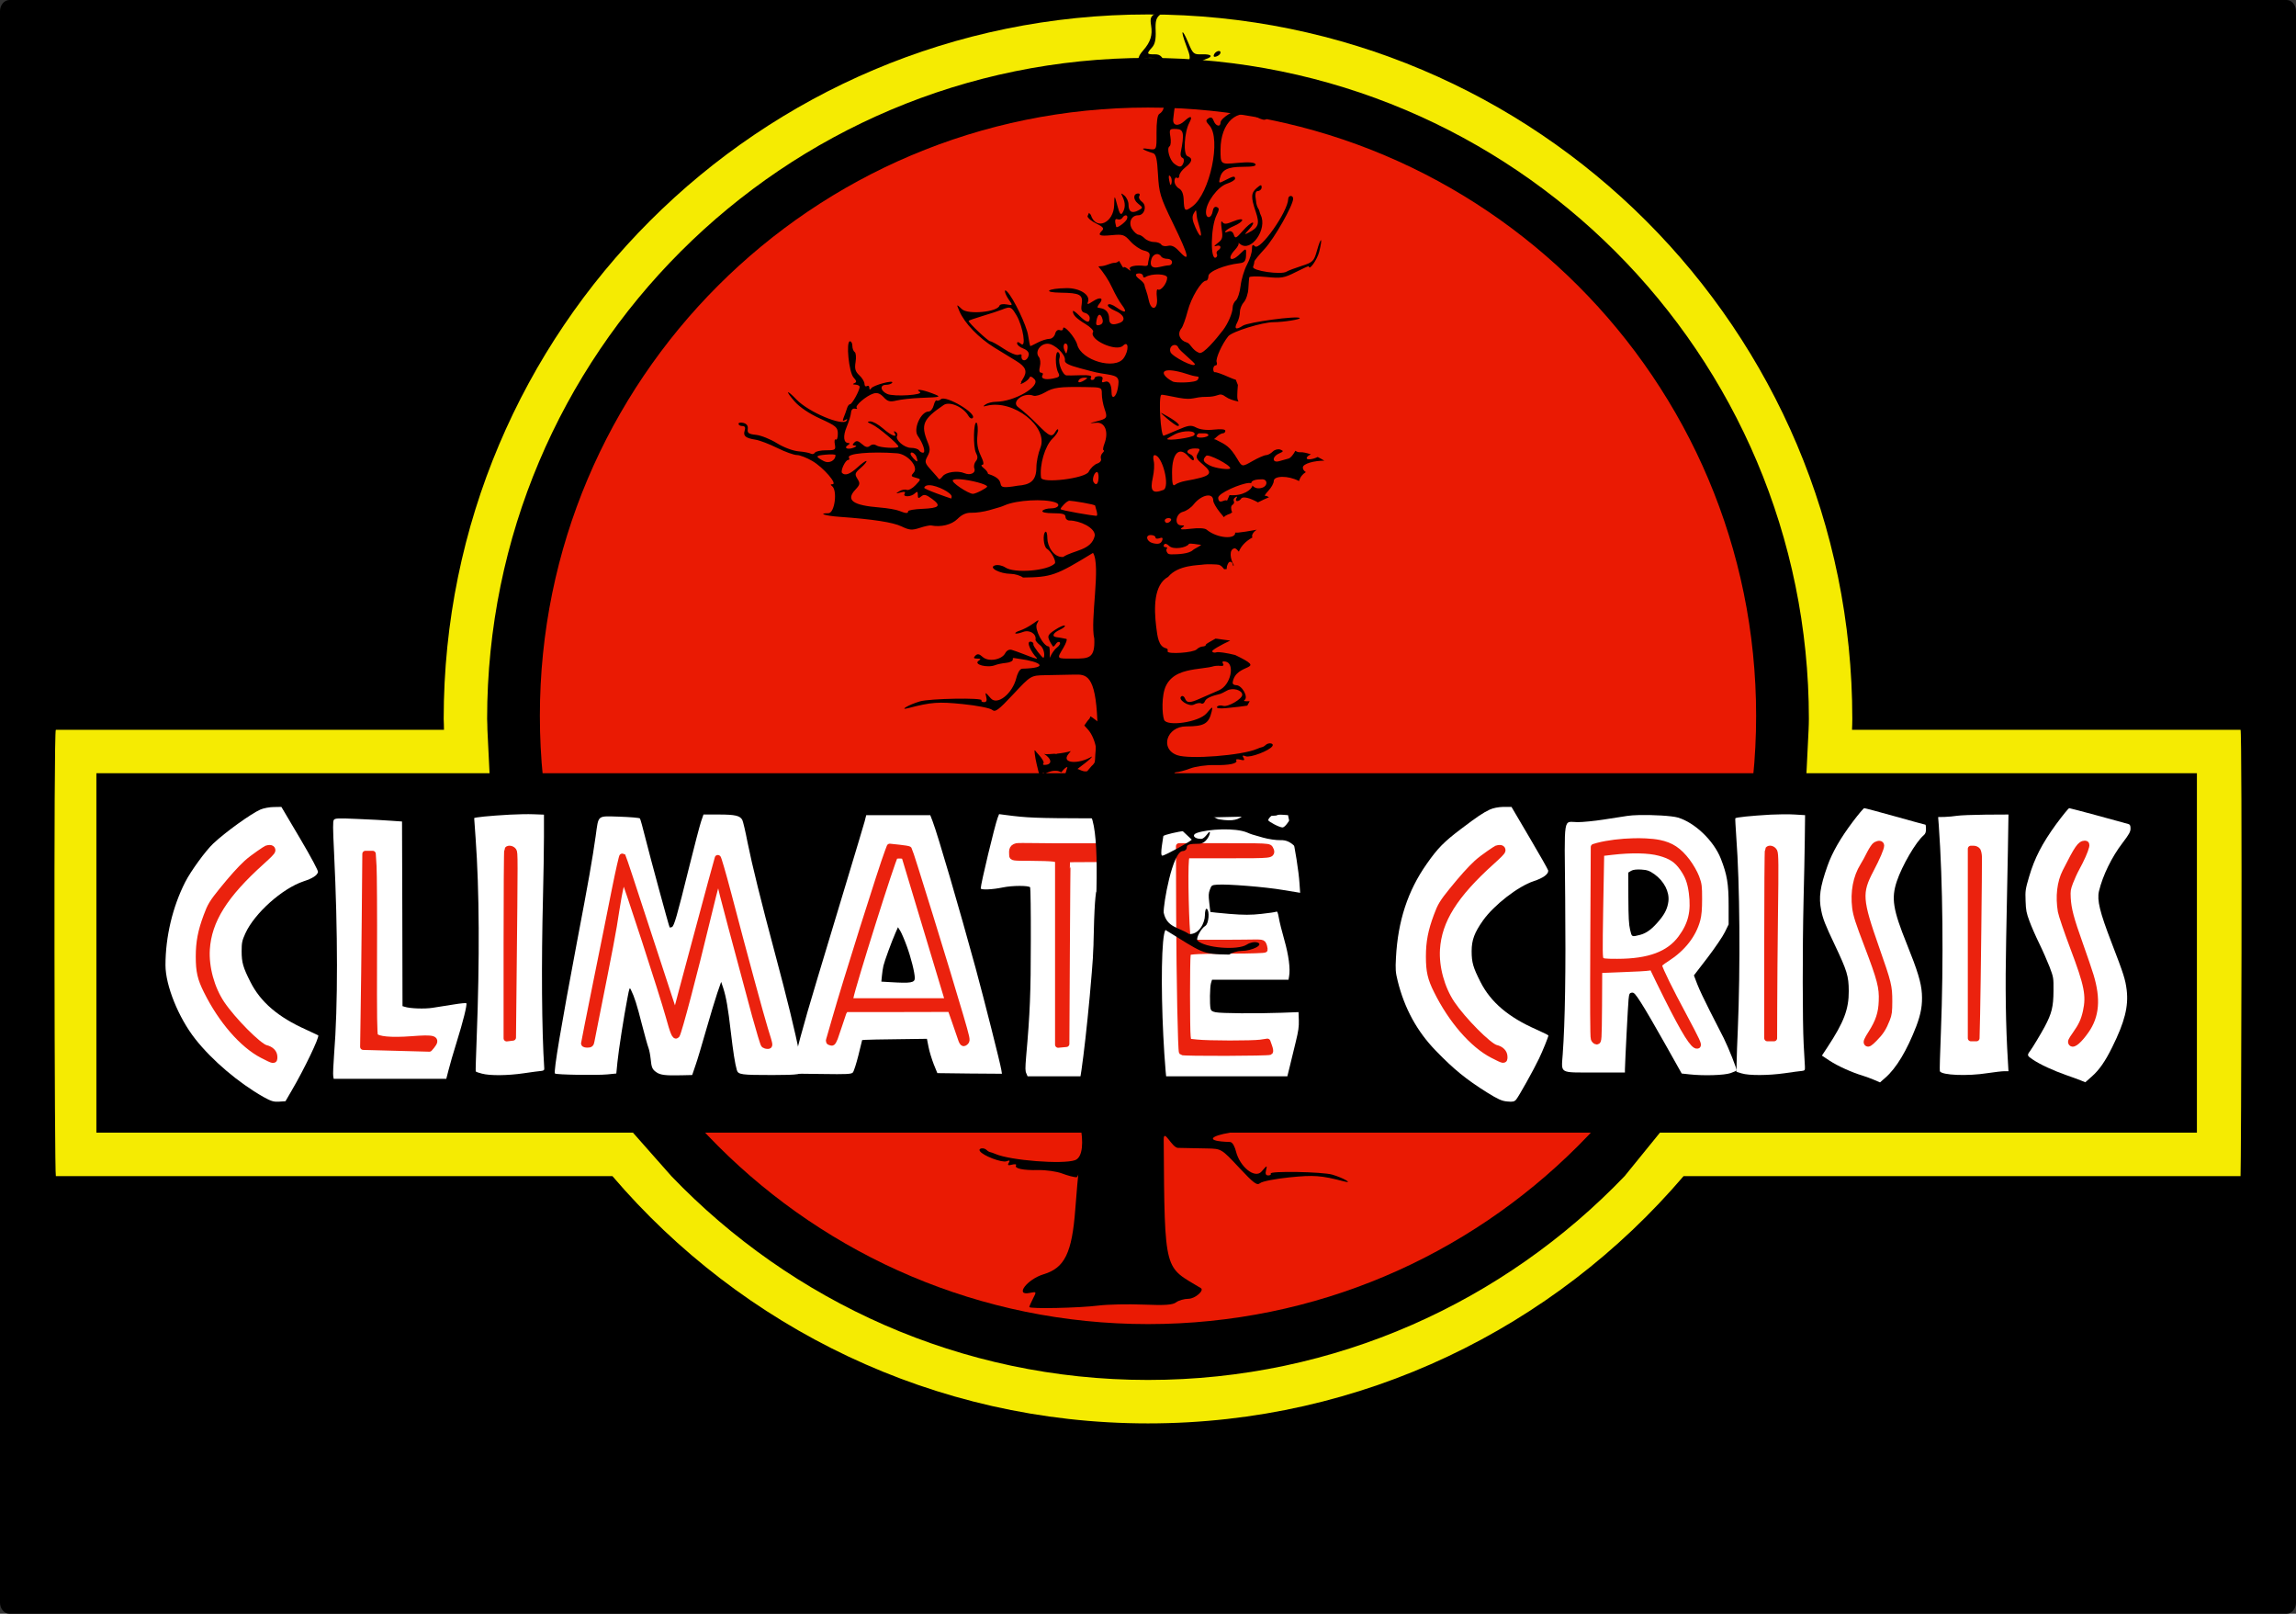 <?xml version="1.0" encoding="UTF-8" standalone="no"?>
<!DOCTYPE svg PUBLIC "-//W3C//DTD SVG 1.1//EN" "http://www.w3.org/Graphics/SVG/1.1/DTD/svg11.dtd">
<!-- Created with Vectornator (http://vectornator.io/) -->
<svg height="100%" stroke-miterlimit="10" style="fill-rule:nonzero;clip-rule:evenodd;stroke-linecap:round;stroke-linejoin:round;" version="1.1" viewBox="0 0 740 520" width="100%" xml:space="preserve" xmlns="http://www.w3.org/2000/svg" xmlns:xlink="http://www.w3.org/1999/xlink">
<rect x="0" y="0" width="740" height="520" fill="#333333" stroke="none"/>
<defs/>
<clipPath id="ArtboardFrame">
<rect height="520" width="740" x="0" y="0"/>
</clipPath>
<g clip-path="url(#ArtboardFrame)" id="Layer-2">
<path d="M1.13687e-13 3.602C1.13687e-13 1.613 1.374 1.47793e-14 3.069 1.47793e-14L736.931 1.47793e-14C738.626 1.47793e-14 740 1.613 740 3.602L740 516.398C740 518.387 738.626 520 736.931 520L3.069 520C1.374 520 1.13687e-13 518.387 1.13687e-13 516.398L1.13687e-13 3.602Z" fill="#000000" fill-rule="nonzero" opacity="1" stroke="none"/>
<path d="M370 25.656C256.782 25.656 165 117.438 165 230.656C165 343.875 256.782 435.656 370 435.656C483.218 435.656 575 343.875 575 230.656C575 117.438 483.218 25.656 370 25.656Z" fill="#ea1a03" fill-rule="nonzero" opacity="1" stroke="#000000" stroke-linecap="butt" stroke-linejoin="round" stroke-width="18"/>
<path d="M30.937 249.156C30.856 249.156 30.769 364.969 30.937 364.969L708.062 364.969C708.577 364.969 708.769 249.156 708.062 249.156L30.937 249.156Z" fill="#000000" fill-rule="nonzero" opacity="1" stroke="none"/>
<path d="M370 4.656C307.316 4.656 250.579 30.077 209.5 71.156C168.421 112.235 143 168.972 143 231.656C143 232.243 143.041 232.824 143.062 233.406C143.084 233.988 143.085 234.572 143.094 235.156L80.562 235.156L18 235.156C17.625 235.156 17.524 271.109 17.562 307.062C17.601 343.016 17.78 378.969 18 378.969L107.688 378.969L197.375 378.969C218.193 403.342 244.096 423.265 273.406 437.094C302.717 450.922 335.434 458.656 370 458.656C404.566 458.656 437.315 450.922 466.625 437.094C495.935 423.265 521.807 403.342 542.625 378.969L632.375 378.969L722.125 378.969C722.219 378.969 722.39 343.016 722.438 307.062C722.485 271.109 722.407 235.156 722.125 235.156L659.531 235.156L596.906 235.156C596.915 234.572 596.947 233.989 596.969 233.406C596.99 232.824 597 232.243 597 231.656C597 168.972 571.61 112.235 530.531 71.156C489.452 30.077 432.684 4.656 370 4.656ZM370 18.656C428.818 18.656 482.08 42.486 520.625 81.031C559.17 119.577 583 172.838 583 231.656C583 232.243 582.99 232.824 582.969 233.406C582.948 233.989 582.916 234.572 582.906 235.156L582.219 249.156L582.812 249.156L583.482 249.156L589.25 249.156L596.25 249.156L652.156 249.156L708.062 249.156L708.062 307.062L708.062 364.969L630.875 364.969L553.688 364.969L544.844 364.969L536 364.969L534.997 364.969L523.625 378.969C504.242 399.178 480.945 415.599 454.938 426.969C428.93 438.338 400.213 444.656 370 444.656C339.787 444.656 311.101 438.338 285.094 426.969C259.087 415.599 235.758 399.178 216.375 378.969L204 364.969L195.156 364.969L186.312 364.969L108.688 364.969L31.062 364.969L31.062 307.062L31.062 249.156L34.904 249.156L87.406 249.156L143.75 249.156L150.781 249.156L157.781 249.156L157.094 235.156C157.084 234.572 157.084 233.989 157.062 233.406C157.041 232.824 157 232.243 157 231.656C157 172.838 180.861 119.577 219.406 81.031C257.952 42.486 311.182 18.656 370 18.656Z" fill="#f5eb02" fill-rule="nonzero" opacity="1" stroke="none"/>
<g opacity="1">
<path d="M83.886 260.877C80.935 262.169 72.568 268.169 68.679 271.861C66.284 274.123 61.492 280.676 59.687 284.23C55.625 292.215 53.333 301.86 53.333 310.999C53.333 317.552 57.534 327.937 62.951 334.813C68.332 341.644 76.838 348.89 84.893 353.459C87.393 354.844 88.157 355.074 89.927 354.982L92.011 354.844L94.024 351.382C98.086 344.459 103.017 334.167 102.565 333.613C102.496 333.567 100.76 332.737 98.642 331.767C89.65 327.752 83.99 322.906 80.727 316.445C78.366 311.783 77.88 310.168 77.88 306.522C77.88 303.799 78.019 303.107 79.06 300.799C82.011 294.291 90.934 286.307 97.809 283.999C100.76 283.03 102.183 282.107 102.496 280.999C102.635 280.63 100.239 276.153 96.698 270.154L90.691 260L88.261 260.046C86.907 260.046 84.928 260.415 83.886 260.877Z" fill="#ffffff" fill-rule="nonzero" opacity="1" stroke="none"/>
<path d="M84.442 277.538C78.401 282.961 74.095 287.726 71.227 292.301C68.358 296.876 66.926 301.26 66.631 305.922C66.457 308.83 66.83 311.968 67.659 314.997C68.488 318.025 69.773 320.945 71.422 323.414C73.245 326.114 76.222 329.541 79.03 332.367C81.838 335.194 84.477 337.421 85.622 337.721C86.49 337.929 87.185 338.298 87.662 338.788C88.139 339.279 88.4 339.89 88.4 340.583C88.4 341.252 88.391 341.586 87.909 341.511C87.428 341.436 86.473 340.952 84.581 339.983C81.369 338.321 78.053 335.517 74.955 331.946C71.856 328.375 68.974 324.037 66.631 319.306C65.624 317.299 64.99 315.718 64.608 314.051C64.227 312.383 64.096 310.629 64.096 308.276C64.096 305.922 64.261 303.88 64.656 301.809C65.051 299.737 65.676 297.637 66.596 295.168C67.204 293.507 67.672 292.411 68.371 291.257C69.07 290.103 69.999 288.892 71.526 286.999C74.803 282.964 77.335 280.125 79.47 278.153C81.605 276.182 85.818 273.49 85.842 273.482C87.634 272.901 87.834 273.701 87.74 274.128C87.645 274.561 86.56 275.623 84.442 277.538Z" fill="#eb220e" fill-rule="nonzero" opacity="1" stroke="#eb220e" stroke-linecap="butt" stroke-linejoin="round" stroke-width="2"/>
<path d="M107.579 264.218C107.271 264.75 107.271 266.593 107.672 274.823C108.904 300.293 108.935 324.166 107.672 339.849C107.425 343.125 107.302 346.196 107.395 346.687L107.549 347.629L125.692 347.629L143.836 347.629L144.544 344.886C144.914 343.33 146.115 339.235 147.194 335.754C149.227 329.284 150.613 323.675 150.305 323.265C150.212 323.142 148.364 323.306 146.177 323.675C143.99 324.002 140.971 324.494 139.431 324.739C136.905 325.149 132.1 324.985 130.436 324.412L129.728 324.207L129.666 294.437L129.574 264.709L126.031 264.463C124.09 264.3 119.223 264.054 115.25 263.89C108.842 263.603 107.949 263.644 107.579 264.218Z" fill="#ffffff" fill-rule="nonzero" opacity="1" stroke="none"/>
<path d="M120.363 279.123C120.486 281.334 120.579 294.356 120.517 308.114C120.456 328.097 120.548 333.216 120.856 333.789C121.565 334.976 126 335.386 132.592 334.894C139.985 334.321 141.002 334.649 139.154 336.983L138.384 337.884L127.725 337.597L117.067 337.31L117.221 326.991C117.314 321.341 117.498 307.377 117.591 295.912L117.776 275.151L118.946 275.151L120.117 275.151L120.363 279.123Z" fill="#eb220e" fill-rule="nonzero" opacity="1" stroke="#eb220e" stroke-linecap="butt" stroke-linejoin="round" stroke-width="2"/>
<path d="M164.382 262.498C157.79 262.866 152.831 263.358 152.831 263.644C152.831 263.767 153.046 266.716 153.293 270.155C154.494 286.78 154.617 309.138 153.632 334.526C153.416 340.259 153.262 345.091 153.324 345.213C153.385 345.377 154.279 345.705 155.326 345.95C157.913 346.647 163.551 346.606 168.849 345.828C171.313 345.459 173.808 345.131 174.394 345.091C175.256 345.009 175.472 344.804 175.41 344.19C174.609 332.069 174.455 310.612 175.01 288.869C175.164 282.317 175.318 273.718 175.318 269.746L175.318 262.498L172.022 262.375C170.173 262.293 166.754 262.375 164.382 262.498Z" fill="#ffffff" fill-rule="nonzero" opacity="1" stroke="none"/>
<path d="M165.491 274.168C165.923 274.864 165.923 274.741 165.491 316.304L165.306 334.321L164.321 334.444L163.304 334.567L163.304 304.306C163.304 287.681 163.397 273.922 163.52 273.8C163.889 273.267 165.06 273.513 165.491 274.168Z" fill="#eb220e" fill-rule="nonzero" opacity="1" stroke="#eb220e" stroke-linecap="butt" stroke-linejoin="round" stroke-width="2"/>
<path d="M225.929 264.791C225.498 266.101 223.773 272.694 222.109 279.409C218.105 295.584 217.273 298.409 216.534 298.737C216.195 298.86 215.887 298.901 215.825 298.819C215.61 298.532 209.48 275.97 207.97 269.909C207.169 266.675 206.399 263.89 206.245 263.726C206.091 263.522 203.165 263.276 199.745 263.153C192.322 262.948 192.969 262.416 191.983 269.418C190.905 276.994 189.673 284.037 185.945 303.61C180.893 330.39 178.367 345.295 178.86 345.909C179.137 346.319 192.506 346.524 195.772 346.196L198.637 345.909L199.006 342.183C199.407 338.211 201.039 327.769 202.21 321.668C202.887 318.106 202.918 318.065 203.38 319.006C204.458 321.177 205.29 323.756 206.861 329.981C207.785 333.543 208.74 337.024 209.018 337.679C209.264 338.375 209.572 339.89 209.695 341.119C209.972 343.985 210.219 344.599 211.605 345.541C212.868 346.401 214.501 346.606 219.614 346.483L223.095 346.401L224.112 343.412C224.697 341.815 226.206 336.696 227.531 332.069C228.855 327.442 230.488 322.037 231.166 320.03L232.429 316.386L233.106 318.392C234.03 321.259 234.647 324.739 235.54 332.478C236.31 339.03 236.864 342.634 237.481 344.804C237.912 346.278 238.928 346.401 248.97 346.401C257.503 346.401 258.951 346.155 258.674 344.804C258.581 344.435 258.089 341.937 257.596 339.235C256.394 332.888 253.653 321.668 249.802 307.295C245.397 290.875 242.348 278.509 240.931 271.425C240.284 268.026 239.514 264.791 239.267 264.259C238.559 262.825 236.957 262.457 231.597 262.457L226.73 262.457L225.929 264.791Z" fill="#ffffff" fill-rule="nonzero" opacity="1" stroke="none"/>
<path d="M202.98 282.726C205.229 289.565 216.349 323.47 217.119 325.886C217.365 326.623 217.612 327.155 217.673 327.073C217.735 326.991 220.785 315.69 224.45 301.972C228.147 288.213 231.227 276.789 231.351 276.502C231.443 276.256 232.983 281.498 234.739 288.172C239.914 307.909 245.243 327.483 246.537 331.659C248.231 337.106 248.2 336.983 247.369 336.983C246.968 336.983 246.475 336.819 246.26 336.655C246.044 336.491 244.75 332.192 243.364 327.155C238.066 307.623 231.997 284.815 231.997 284.323C231.997 283.218 231.381 283.381 230.919 284.569C230.642 285.265 229.317 290.466 227.962 296.157C223.711 313.847 218.782 332.478 218.105 333.502C217.612 334.198 216.996 332.765 215.517 327.36C213.546 320.235 201.717 283.914 201.101 283.054C200.639 282.481 199.622 286.739 198.606 293.373C197.651 299.884 196.603 305.33 191.952 328.588C191.336 331.741 190.72 334.812 190.597 335.468C190.443 336.409 190.227 336.573 189.334 336.573C188.748 336.573 188.256 336.45 188.256 336.246C188.256 336.082 190.011 327.401 192.106 316.918C194.232 306.435 196.973 292.881 198.174 286.739C199.407 280.597 200.516 275.724 200.639 275.888C200.731 276.052 201.809 279.123 202.98 282.726Z" fill="#eb220e" fill-rule="nonzero" opacity="1" stroke="#eb220e" stroke-linecap="butt" stroke-linejoin="round" stroke-width="2"/>
<path d="M279.186 262.662L278.666 264.709C278.358 265.815 275.828 274.291 273.025 283.545C270.252 292.759 265.978 306.968 263.514 315.075C258.616 331.291 256.09 340.712 255.813 343.906L255.62 345.953L264.987 346.068C272.903 346.191 274.411 346.114 274.873 345.582C275.181 345.254 275.986 342.756 276.663 340.054L277.867 335.14L278.877 335.063C279.432 335.022 284.147 334.9 289.322 334.859L298.746 334.731L299.276 337.392C299.553 338.866 300.325 341.323 300.941 342.92L302.106 345.787L312.521 345.915L322.927 345.991L322.716 344.686C322.377 342.557 317.321 322.569 314.456 312.004C309.189 292.718 302.258 269.011 300.594 264.671L299.824 262.662L289.505 262.662L279.186 262.662ZM289.418 298.773L290.159 299.963C290.56 300.618 291.509 302.791 292.248 304.838C293.604 308.524 294.838 313.432 294.838 315.152C294.838 316.667 293.633 316.88 286.887 316.47L284.056 316.304L284.239 314.461C284.332 313.437 284.545 311.963 284.73 311.185C285.1 309.629 287.325 303.525 288.619 300.577L289.418 298.773Z" fill="#ffffff" fill-rule="nonzero" opacity="1" stroke="none"/>
<path d="M286.771 272.86L286.213 274.332C284.21 279.532 272.532 316.591 269.174 328.384C268.496 330.71 267.882 332.869 267.539 334.058C267.399 334.543 267.304 334.867 267.268 334.974C267.21 335.185 267.145 335.423 267.2 335.561C267.262 335.718 267.46 335.766 267.672 335.831C267.798 335.88 268.122 335.984 268.238 335.903C268.452 335.755 268.697 335.297 269.056 334.434C269.321 333.796 271.568 326.93 271.831 326.208L272.505 325.108L289.447 325.108L306.389 325.069C306.389 325.069 308.91 332.216 309.314 333.493C310.229 336.39 310.459 336.456 311.26 335.678C311.753 335.186 311.593 334.526 309.499 327.36C305.371 313.233 293.332 274.25 292.932 273.718C292.839 273.595 291.417 273.344 289.784 273.18L286.771 272.86ZM290.188 275.637L291.507 275.765L298.101 297.672C301.736 309.711 304.911 320.271 305.157 321.09L305.619 322.651L289.726 322.651L273.833 322.651L274.045 321.499C274.815 317.404 287.687 276.548 288.427 275.893C288.642 275.729 289.449 275.596 290.188 275.637Z" fill="#eb220e" fill-rule="nonzero" opacity="1" stroke="#eb220e" stroke-linecap="butt" stroke-linejoin="round" stroke-width="2"/>
<path d="M321.545 263.522C320.621 265.978 316.093 284.815 316.093 286.248C316.093 286.821 319.82 286.657 323.178 285.961C326.32 285.306 331.526 285.306 332.018 285.92C332.142 286.125 332.265 293.864 332.234 303.119C332.234 319.866 331.957 326.664 330.725 340.463C330.417 344.272 330.417 345.091 330.786 345.869L331.187 346.81L342.276 346.81L353.366 346.81L353.366 345.869C353.366 345.377 353.15 342.634 352.873 339.849C351.949 330.185 352.226 292.431 353.273 287.681C353.427 286.985 353.643 286.944 355.768 287.19C357.062 287.353 359.034 287.722 360.143 288.05C361.252 288.336 362.761 288.664 363.5 288.746L364.856 288.869L365.41 285.593C365.687 283.791 366.458 280.024 367.043 277.198C368.09 272.407 369.076 266.224 369.076 264.463C369.076 263.726 368.429 263.685 350.84 263.685C334.144 263.644 330.91 263.522 324.194 262.621L322.007 262.334L321.545 263.522Z" fill="#ffffff" fill-rule="nonzero" opacity="1" stroke="none"/>
<path d="M359.465 273.431C359.249 273.841 358.726 274.741 358.325 275.478L357.555 276.789L350.84 276.789C347.143 276.789 344.094 276.83 344.063 276.871C344.001 276.953 343.909 290.343 343.816 306.681L343.662 336.369L342.369 336.491L341.044 336.614L341.044 306.763L341.044 276.912L339.442 276.625C338.549 276.502 335.222 276.379 332.049 276.379C326.474 276.379 326.258 276.338 326.258 275.56C326.258 274.496 325.888 273.103 327.706 272.694C328.507 272.53 337.286 272.776 345.295 272.735C359.219 272.694 359.865 272.735 359.465 273.431Z" fill="#eb220e" fill-rule="nonzero" opacity="1" stroke="#eb220e" stroke-linecap="butt" stroke-linejoin="round" stroke-width="2"/>
<path d="M411.493 262.744C411.37 262.907 403.053 263.153 393.011 263.317C382.969 263.522 374.189 263.767 373.481 263.931C372.218 264.177 372.187 264.259 371.941 266.101C371.663 268.599 371.663 343.289 371.941 345.254L372.187 346.81L393.565 346.81L414.912 346.81L415.744 343.453C416.175 341.569 417.038 338.088 417.623 335.713C418.486 332.192 418.671 330.841 418.609 328.752L418.517 326.131L412.972 326.336C405.055 326.623 393.504 326.541 391.809 326.172C390.762 325.968 390.3 325.681 390.177 325.067C389.838 323.675 389.93 318.024 390.3 316.795L390.639 315.69L402.96 315.69L415.282 315.69L415.467 314.625C415.929 312.209 415.344 307.787 413.927 302.832C413.157 300.129 412.356 296.935 412.171 295.748C411.863 294.028 411.678 293.578 411.308 293.782C411.062 293.905 408.906 294.233 406.534 294.478C403.268 294.847 400.773 294.847 396.214 294.478C392.918 294.192 390.177 293.905 390.115 293.864C390.084 293.782 389.899 292.472 389.745 290.875C389.468 288.5 389.499 287.845 389.961 286.616C390.454 285.265 390.577 285.183 392.333 285.06C395.598 284.815 407.858 285.797 413.557 286.78L419.04 287.681L418.825 284.61C418.578 280.761 417.438 273.595 416.114 267.371L415.128 262.662L413.403 262.539C412.479 262.457 411.616 262.539 411.493 262.744Z" fill="#ffffff" fill-rule="nonzero" opacity="1" stroke="none"/>
<path d="M409.306 273.39C409.765 274.184 410.035 275.03 408.877 275.269C408.759 275.293 408.298 275.359 408.199 275.37C406.454 275.56 402.895 275.56 396.06 275.56L382.414 275.56L382.198 277.034C381.798 281.088 382.198 298.983 382.815 302.873L382.938 303.815L394.705 303.815C405.209 303.815 406.503 303.487 407.027 304.101C407.335 304.47 407.581 305.739 407.581 305.944C407.581 306.108 402.899 306.272 397.138 306.272C391.409 306.272 385.864 306.394 384.848 306.517C383.061 306.763 382.969 306.435 382.753 307.664C382.476 309.261 382.476 331.741 382.753 333.994L382.969 335.672L385.71 335.959C389.407 336.369 403.515 336.369 406.256 336L408.474 335.672L408.998 337.147C409.306 337.966 409.429 338.744 409.306 338.907C409.029 339.276 381.244 339.358 380.966 338.989C380.627 338.539 380.165 316.058 380.073 294.478L380.011 272.694L394.458 272.694C403.574 272.694 406.988 272.713 408.355 272.931C408.997 273.034 409.188 273.181 409.306 273.39Z" fill="#eb220e" fill-rule="nonzero" opacity="1" stroke="#eb220e" stroke-linecap="butt" stroke-linejoin="round" stroke-width="2"/>
<path d="M480.14 260.876C477.919 261.937 476.254 263.044 470.945 267.057C465.393 271.255 463.381 273.284 459.807 278.404C453.734 287.029 450.542 296.762 449.918 308.57C449.709 312.352 449.779 313.321 450.473 316.088C452.659 324.944 456.753 332.417 462.791 338.597C468.585 344.594 472.576 347.822 479.273 352.02C482.777 354.188 484.026 354.787 485.796 354.926C487.566 355.11 488.121 354.972 488.676 354.28C489.543 353.219 494.297 344.732 496.032 341.088C497.212 338.643 499.051 334.077 499.051 333.662C499.051 333.524 497.281 332.693 495.165 331.725C486.143 327.758 480.452 322.915 477.156 316.411C474.796 311.752 474.311 310.138 474.311 306.494C474.311 302.896 475.213 300.498 477.989 296.577C481.493 291.642 489.266 285.599 494.297 283.939C497.385 282.924 499.155 281.633 498.981 280.48C498.912 280.157 496.24 275.406 493.013 269.963L487.149 260L484.512 260C482.881 260.046 481.216 260.369 480.14 260.876Z" fill="#ffffff" fill-rule="nonzero" opacity="1" stroke="none"/>
<path d="M480.903 277.528C474.866 282.947 470.563 287.71 467.696 292.282C464.829 296.854 463.398 301.236 463.103 305.895C462.93 308.8 463.303 311.937 464.131 314.964C464.959 317.991 466.243 320.908 467.891 323.376C469.713 326.074 472.688 329.499 475.495 332.324C478.301 335.149 480.938 337.375 482.083 337.675C482.951 337.882 483.645 338.251 484.122 338.741C484.599 339.232 484.859 339.843 484.859 340.535C484.859 341.203 484.85 341.538 484.369 341.463C483.887 341.388 482.933 340.904 481.042 339.935C477.833 338.274 474.519 335.472 471.422 331.903C468.325 328.334 465.445 323.999 463.103 319.271C462.097 317.264 461.464 315.685 461.082 314.018C460.7 312.352 460.57 310.599 460.57 308.247C460.57 305.895 460.735 303.854 461.13 301.784C461.524 299.714 462.149 297.615 463.068 295.147C463.676 293.487 464.144 292.391 464.842 291.238C465.541 290.085 466.469 288.874 467.996 286.983C471.27 282.951 473.801 280.113 475.934 278.143C478.068 276.172 482.279 273.482 482.303 273.474C484.094 272.893 484.294 273.693 484.2 274.12C484.104 274.552 483.02 275.613 480.903 277.528Z" fill="#eb220e" fill-rule="nonzero" opacity="1" stroke="#eb220e" stroke-linecap="butt" stroke-linejoin="round" stroke-width="2"/>
<path d="M528.189 262.636C526.694 262.674 525.384 262.761 524.483 262.905C523.127 263.11 519.647 263.644 516.782 264.095C513.886 264.545 510.157 264.914 508.494 264.914C503.719 264.914 504.214 261.889 504.46 289.611C504.676 312.951 504.431 329.197 503.661 339.721C503.23 346.068 502.331 345.582 514.067 345.582L523.713 345.582L523.713 344.635C523.774 341.769 524.702 323.756 524.887 322.037C525.072 320.194 525.188 319.984 525.927 319.861C526.604 319.738 527.072 320.23 528.921 323.137C530.153 325.021 533.566 330.879 536.554 336.202L542.012 345.915L544.631 346.196C549.128 346.688 555.718 346.483 557.751 345.787C558.737 345.418 559.634 345.05 559.696 344.968C559.911 344.681 557.137 337.679 555.566 334.526C554.704 332.847 552.673 328.875 551.071 325.722C549.438 322.528 547.613 318.679 547.028 317.123L545.949 314.295L550.358 308.562C552.792 305.368 555.285 301.685 555.932 300.334L557.135 297.877L557.135 291.735C557.135 284.774 556.646 281.861 554.613 276.661C552.334 270.887 546.261 265.08 540.809 263.442C538.845 262.859 532.674 262.523 528.189 262.636ZM526.495 271.107C527.829 271.074 529.138 271.089 530.364 271.146C532 271.222 533.497 271.386 534.744 271.632C538.595 272.41 541.055 274.048 543.735 277.569C544.968 279.207 546.136 281.293 546.691 282.726C547.523 284.978 547.586 285.552 547.586 289.687C547.586 292.963 547.428 294.76 547.028 296.316C545.734 301.189 542.322 305.581 537.209 308.856C535.33 310.044 534.554 310.737 534.677 311.147C535.108 312.785 538.098 318.884 542.657 327.36C546.939 335.386 547.59 336.783 547.066 336.906C545.834 337.193 543 332.642 537.363 321.422C535.515 317.696 533.662 313.967 533.262 313.066C532.615 311.592 532.49 311.515 531.443 311.761C530.827 311.884 526.982 312.125 522.885 312.247L515.396 312.542L515.338 324.046C515.246 335.184 515.211 335.55 514.625 335.55C514.286 335.55 513.886 335.184 513.701 334.692C513.486 334.119 513.455 323.879 513.547 303.405L513.701 272.937L514.962 272.566C518.22 271.714 522.491 271.208 526.495 271.107ZM528.295 273.986C525.672 273.93 522.685 274.091 519.496 274.46L516.012 274.869L516.012 276.136C515.981 276.832 515.858 284.405 515.704 292.963C515.488 306.845 515.484 308.6 515.915 309.215C516.346 309.87 517.03 309.957 521.219 309.957C531.477 309.957 537.94 307.544 541.791 302.343C545.118 297.839 546.105 293.741 545.304 287.64C544.842 284.2 544.076 282.153 542.32 279.655C540.472 277.034 538.564 275.763 534.898 274.78C533.173 274.309 530.917 274.043 528.295 273.986ZM528.949 280.193C530.89 280.315 531.6 280.556 533.233 281.703C536.314 283.914 538.098 287.359 537.729 290.43C537.451 292.6 536.678 294.269 535.014 296.316C532.611 299.264 530.767 300.657 528.641 301.23C525.838 301.926 525.963 302.008 525.378 299.592C524.978 297.913 524.851 295.704 524.82 289.316L524.791 281.165L525.715 280.602C526.331 280.234 527.44 280.111 528.949 280.193Z" fill="#ffffff" fill-rule="nonzero" opacity="1" stroke="none"/>
<path d="M526.495 271.107C522.491 271.208 518.22 271.714 514.962 272.566L513.701 272.937L513.547 303.405C513.455 323.879 513.486 334.119 513.701 334.692C513.886 335.184 514.286 335.55 514.625 335.55C515.211 335.55 515.246 335.184 515.338 324.046L515.396 312.542L522.885 312.247C526.982 312.125 530.827 311.884 531.443 311.761C532.49 311.515 532.615 311.592 533.262 313.066C533.662 313.967 535.515 317.696 537.363 321.422C543 332.642 545.834 337.193 547.066 336.906C547.59 336.783 546.939 335.386 542.657 327.36C538.098 318.884 535.108 312.785 534.677 311.147C534.554 310.737 535.33 310.044 537.209 308.856C542.322 305.581 545.734 301.189 547.028 296.316C547.428 294.76 547.586 292.963 547.586 289.687C547.586 285.552 547.523 284.978 546.691 282.726C546.136 281.293 544.968 279.207 543.735 277.569C541.055 274.048 538.595 272.41 534.744 271.632C533.497 271.386 532 271.222 530.364 271.146C529.138 271.089 527.829 271.074 526.495 271.107ZM528.295 273.986C530.917 274.043 533.173 274.309 534.898 274.78C538.564 275.763 540.472 277.034 542.32 279.655C544.076 282.153 544.842 284.2 545.304 287.64C546.105 293.741 545.118 297.839 541.791 302.343C537.94 307.544 531.477 309.957 521.219 309.957C517.03 309.957 516.347 309.87 515.915 309.215C515.484 308.6 515.488 306.845 515.704 292.963C515.858 284.405 515.981 276.832 516.012 276.136L516.012 274.869L519.496 274.46C522.685 274.091 525.673 273.93 528.295 273.986Z" fill="#eb220e" fill-rule="nonzero" opacity="1" stroke="#eb220e" stroke-linecap="butt" stroke-linejoin="round" stroke-width="2"/>
<path d="M570.689 262.498C564.374 262.866 559.446 263.358 559.292 263.685C559.23 263.808 559.384 266.511 559.6 269.664C560.739 284.692 560.955 311.39 560.092 331.864C559.908 335.672 559.754 340.3 559.723 342.101L559.661 345.377L561.325 345.869C563.666 346.606 569.919 346.565 575.156 345.828C577.62 345.459 580.115 345.131 580.7 345.091C581.717 344.968 581.779 344.886 581.717 343.534C581.686 342.756 581.501 339.522 581.316 336.369C580.947 329.203 580.916 305.821 581.286 290.097C581.47 283.545 581.625 274.7 581.686 270.442L581.779 262.662L578.39 262.457C576.542 262.334 573.061 262.375 570.689 262.498Z" fill="#ffffff" fill-rule="nonzero" opacity="1" stroke="none"/>
<path d="M571.86 274.414C572.229 275.192 572.26 278.591 572.044 294.601C571.921 305.166 571.798 318.515 571.798 324.166L571.767 334.526L570.689 334.526L569.611 334.526L569.611 304.306C569.611 287.681 569.703 273.922 569.827 273.8C570.258 273.185 571.459 273.554 571.86 274.414Z" fill="#eb220e" fill-rule="nonzero" opacity="1" stroke="#eb220e" stroke-linecap="butt" stroke-linejoin="round" stroke-width="2"/>
<path d="M597.15 264.791C593.176 270.073 590.527 274.659 588.987 279.041C586.584 285.838 586.122 289.155 586.984 293.373C587.508 296.075 588.278 298 591.328 304.429C595.302 312.823 595.825 314.461 595.856 319.293C595.887 325.19 594.316 329.325 588.987 337.433L587.2 340.136L589.726 341.815C592.344 343.534 597.027 345.623 600.23 346.565C601.278 346.892 602.972 347.506 604.019 347.957L605.929 348.776L607.562 347.343C611.166 344.231 614.585 338.539 617.635 330.636C619.144 326.623 619.637 323.756 619.421 320.153C619.206 316.591 618.004 312.7 614.585 304.224C610.088 293.086 609.502 289.483 611.351 283.955C613.045 278.918 617.419 271.384 619.976 269.172C620.561 268.681 620.746 268.149 620.746 267.125C620.746 266.347 620.653 265.733 620.561 265.733C620.438 265.733 616.064 264.545 610.827 263.071C605.559 261.597 601.093 260.409 600.846 260.409C600.631 260.409 598.967 262.375 597.15 264.791Z" fill="#ffffff" fill-rule="nonzero" opacity="1" stroke="none"/>
<path d="M606.268 272.448C606.268 273.308 604.974 276.338 602.91 280.269C599.029 287.681 599.214 289.933 604.728 305.657C608.64 316.795 608.886 317.819 608.886 322.651C608.886 325.927 608.763 326.828 608.147 328.384C607.007 331.291 606.114 332.642 604.081 334.69C602.633 336.164 602.078 336.491 601.77 336.123C601.462 335.795 601.709 335.14 603.095 332.97C605.467 329.244 606.391 326.5 606.514 322.569C606.699 318.106 606.021 315.567 601.863 304.634C598.967 297.099 598.259 294.847 597.951 292.472C597.335 287.435 598.228 282.644 600.507 279C601.062 278.099 602.048 276.338 602.695 274.987C603.372 273.677 604.204 272.448 604.543 272.284C605.529 271.752 606.268 271.834 606.268 272.448Z" fill="#eb220e" fill-rule="nonzero" opacity="1" stroke="#eb220e" stroke-linecap="butt" stroke-linejoin="round" stroke-width="2"/>
<path d="M630.757 262.866C629.741 263.03 627.954 263.194 626.783 263.235L624.658 263.276L624.874 266.019C626.167 284.078 626.445 309.834 625.551 332.642C625.274 339.358 625.12 345.009 625.212 345.172C625.828 346.483 634.176 346.81 640.614 345.787C642.802 345.459 645.235 345.172 645.974 345.172L647.33 345.172L647.145 341.978C646.436 330.349 646.252 318.433 646.59 302.422C646.775 293.168 647.022 280.392 647.145 274.004L647.33 262.457L639.968 262.498C635.932 262.539 631.774 262.703 630.757 262.866Z" fill="#ffffff" fill-rule="nonzero" opacity="1" stroke="none"/>
<path d="M637.38 274.127C637.565 274.455 637.78 275.397 637.78 276.256C637.842 278.918 637.38 318.351 637.195 326.623L637.01 334.526L636.117 334.526L635.224 334.526L635.224 304.019L635.224 273.513L636.117 273.513C636.61 273.513 637.164 273.8 637.38 274.127Z" fill="#eb220e" fill-rule="nonzero" opacity="1" stroke="#eb220e" stroke-linecap="butt" stroke-linejoin="round" stroke-width="2"/>
<path d="M662.701 265.569C658.173 271.793 655.739 276.502 653.983 282.481C652.782 286.575 652.72 286.985 652.844 290.302C652.936 293.332 653.121 294.192 654.107 296.853C654.723 298.532 656.14 301.767 657.249 304.019C658.358 306.272 659.836 309.67 660.576 311.554C661.869 314.994 661.869 315.034 661.839 319.334C661.808 324.412 661.284 326.541 659.005 330.841C657.865 332.97 655.062 337.638 654.322 338.621C653.275 340.013 653.306 340.177 655.154 341.405C657.495 343.002 661.685 344.927 665.874 346.401C667.753 347.056 669.909 347.834 670.679 348.162L672.096 348.735L674.129 346.933C676.594 344.763 678.504 342.019 680.783 337.392C684.788 329.325 686.051 324.289 685.435 319.047C685.003 315.567 684.48 313.929 680.567 303.774C676.748 293.864 675.824 290.056 676.501 287.149C677.733 282.03 680.629 276.134 684.11 271.588C686.205 268.845 686.667 267.985 686.667 267.002C686.667 266.019 686.513 265.692 685.989 265.528C683.771 264.873 667.26 260.409 666.921 260.409C666.675 260.409 664.796 262.744 662.701 265.569Z" fill="#ffffff" fill-rule="nonzero" opacity="1" stroke="none"/>
<path d="M672.343 272.776C672.189 273.452 671.788 274.516 671.245 275.739C670.702 276.963 670.017 278.345 669.293 279.655C668.954 280.269 668.546 281.099 668.161 281.938C667.776 282.777 667.414 283.627 667.168 284.282C666.767 285.367 666.544 286.043 666.436 286.749C666.328 287.456 666.336 288.193 666.398 289.401C666.505 291.203 666.759 292.871 667.36 295.134C667.961 297.396 668.908 300.252 670.402 304.429C671.08 306.333 671.804 308.411 672.42 310.218C673.036 312.025 673.544 313.56 673.791 314.379C674.93 318.147 675.385 321.402 675.138 324.304C674.892 327.206 673.945 329.755 672.281 332.11C671.218 333.625 670.217 334.792 669.409 335.498C668.6 336.205 667.984 336.45 667.691 336.123C667.506 335.918 667.46 335.713 667.634 335.314C667.807 334.915 668.2 334.321 668.893 333.338C669.894 331.926 670.587 330.8 671.111 329.668C671.634 328.537 671.988 327.401 672.312 325.968C672.882 323.367 672.997 321.218 672.4 318.213C671.804 315.209 670.494 311.349 668.215 305.33C667.229 302.709 666.29 300.088 665.57 297.974C664.85 295.86 664.349 294.253 664.241 293.659C663.841 291.284 663.771 288.95 664.022 286.78C664.272 284.61 664.842 282.603 665.72 280.884C667.676 277.014 668.87 274.772 669.759 273.492C670.649 272.213 671.234 271.895 671.973 271.875C672.189 271.875 672.32 271.926 672.377 272.064C672.435 272.203 672.42 272.428 672.343 272.776Z" fill="#eb220e" fill-rule="nonzero" opacity="1" stroke="#eb220e" stroke-linecap="butt" stroke-linejoin="round" stroke-width="2"/>
</g>
<path d="M407.469 258.188C399.761 260.595 402.407 265.648 392.875 264C389.078 263.708 352.76 230.707 351.406 230.844C351.245 231.762 350.943 231.653 350.375 232.469C350.156 232.783 349.801 233.297 349.469 233.781C350.054 234.471 350.651 234.979 351.25 235.844C353.272 238.764 354.603 244.708 351.812 246.844L350.406 248.5C349.09 248.844 347.807 247.812 347.281 247.812C347.064 247.813 352.264 244.195 351.875 243.781C347.714 246.336 341.833 246.066 344.375 242.938C344.582 242.682 344.882 242.33 345.125 242.031C343.765 242.412 342.308 242.684 340.75 242.844C340.5 243.006 340.086 242.938 339.812 242.875C338.931 242.94 338.061 243.031 337.125 243.031C336.894 243.031 336.694 242.929 336.469 242.906C339.036 244.485 339.295 246.469 336.594 246.469C336.143 246.469 336.021 246.23 336.312 245.938C336.605 245.646 335.874 244.354 334.688 243.094C334.025 242.389 333.958 242.248 333.781 242C333.65 241.922 333.531 241.837 333.406 241.75C333.505 243.453 333.787 245.012 334.688 248.594C335.147 250.423 335.248 249.315 335.406 250.375C335.498 250.296 335.594 250.231 335.688 250.156C335.688 249.436 335.993 248.929 336.469 249.125L336.719 249.375C338.007 248.644 339.408 248.192 340.969 248.438C341.322 248.493 341.699 248.727 342.062 248.844C342.827 247.885 343.578 247.101 344.031 247.188L343.375 249.312C343.482 249.37 343.58 249.374 343.688 249.438C344.25 249.769 344.678 252.111 345.094 252.5C345.252 252.648 345.413 252.786 345.531 252.906C345.999 253.374 346 253.375 346.625 253.625C347.341 253.912 347.955 254.331 348.5 254.812C348.67 254.715 348.816 254.566 349 254.5C349.519 254.314 350.11 254.267 350.75 254.375L350.406 261.375C358.018 265.5 349.209 345.556 347.719 349.438C347.452 350.133 344.382 350.322 343.094 350.344C342.827 350.864 342.548 351.371 342.25 351.875C347.216 353.046 351.623 372.046 346.469 373.844C342.477 375.236 325.697 373.932 320.844 371.844C320.201 371.567 319.442 371.286 319.156 371.25C318.87 371.212 318.354 370.915 318.031 370.594C317.107 369.668 315.215 369.94 315.812 370.906C316.72 372.374 322.948 374.747 324.406 374.188C325.418 373.8 325.597 373.924 325.125 374.688C324.643 375.465 324.924 375.612 326.188 375.281C327.114 375.039 327.69 375.142 327.469 375.5C326.838 376.521 329.721 377.133 334.656 377.031C337.144 376.98 340.596 377.472 342.312 378.125C344.03 378.779 346.093 379.324 346.906 379.344C348.536 379.381 348.572 363.12 346.562 389.688C345.5 403.731 343.144 408.562 336.375 410.594C331.062 412.189 326.948 417.591 331.781 416.625C334.134 416.155 334.119 416.153 332.938 418.438C332.289 419.695 331.75 420.921 331.75 421.156C331.75 421.808 347.804 421.469 354 420.688C357.006 420.309 363.54 420.177 368.531 420.375C375.594 420.657 377.957 420.487 379.094 419.625C379.898 419.016 381.682 418.514 383.062 418.5C385.17 418.48 388.253 415.806 387.031 415.062C375.308 407.936 375.337 411.014 375.062 367.219C375.038 363.414 377.671 369.828 379.656 369.875C382.288 369.937 386.527 370.012 389.062 370.062C393.673 370.154 393.67 370.166 399.312 376.188C404.161 381.36 405.112 382.086 406.156 381.219C406.825 380.663 411.081 379.831 415.594 379.375C423.461 378.58 425.74 378.733 433.219 380.688C436.352 381.506 432.88 379.514 429.406 378.5C426.211 377.568 409.02 377.268 409.562 378.156C409.758 378.477 409.378 378.75 408.75 378.75C407.95 378.75 407.745 378.229 408.062 377C408.473 375.415 408.344 375.472 406.594 377.5C404.5 379.925 399.598 376.041 398.344 370.969C398.075 369.884 397.374 367.996 396.406 367.969C387.796 367.73 390.519 365.919 396.344 365C396.045 364.649 395.741 364.369 395.438 363.969C395.367 363.875 395.251 363.746 395.156 363.625C392.884 364.5 391.113 365.138 391.844 364.406C392.259 363.991 392.598 363.302 393 362.688C392.343 362.778 391.64 362.898 390.938 363.062C390.383 363.727 389.756 364.476 389.625 364.438C389.492 364.398 389.534 363.878 389.5 363.531C388.937 363.918 388.304 364.139 387.656 364.344C387.69 364.645 387.698 365.198 387.75 365.281C388.012 365.705 387.74 365.025 387.5 364.438C386.328 364.775 385.111 364.888 383.875 364.5C383.225 364.685 382.117 364.719 379.906 364.719C374.963 364.719 373.011 303.708 375.625 299.656C387.641 307 387.012 307.467 396.188 307.594C397.021 306.964 398.81 306.42 400.156 306.406C403.723 306.37 407.449 304.385 405.25 303.688C404.331 303.395 402.881 303.696 401.844 304.375C398.891 306.309 388.322 305.447 385.969 303.094C385.339 302.464 387.086 299.16 388.469 298.344C389.584 297.686 389.943 293.465 388.938 292.844C388.614 292.644 388.342 293.596 388.344 294.938C388.346 297.319 386.435 301.19 383.25 300.969C379.893 298.747 376.097 298.906 375.062 294.094C374.865 291.582 377.88 274.219 381.25 274.219C381.936 274.219 382.5 273.675 382.5 273.031C382.5 272.144 383.448 271.875 386.438 271.875C388.87 271.875 390.204 268.575 389.906 268.094C389.641 267.664 388.388 270.312 387.125 270.312C384.838 270.313 383.956 269.008 385.812 268.375C389.4 267.151 398.117 266.632 402 268.281C403.388 268.871 403.167 268.792 407.094 269.906C408.81 270.394 411.329 270.765 412.719 270.719C414.484 270.66 415.866 271.272 417.312 272.719C418.193 273.599 419.433 274.254 420.827 274.635C421.114 274.714 419.515 272.307 418.282 269.884C417.698 268.738 416.89 268.059 416.968 266.767C417.198 262.982 419.217 262.128 419.094 261.969C418.03 260.591 417.239 257.049 415.094 257.969C413.178 258.79 407.469 257.748 407.469 258.188ZM414.375 260.938L416.75 261.156C418.175 260 414.764 266.616 413.344 266.625C412.378 266.631 408.75 264.71 408.75 264.281C408.75 263.548 411.068 261.17 414.375 260.938ZM381.219 267.844L384.094 270.531C384.094 270.961 375.452 275.719 374.594 275.719C373.735 275.719 374.937 269.867 374.938 269.438C374.937 269.008 380.36 267.843 381.219 267.844Z" fill="#000000" fill-rule="nonzero" opacity="1" stroke="none"/>
<path d="M374.031 0C373.928 0.002 373.935 0.489 373.906 1.469C373.878 2.579 373.123 3.884 372.188 4.469C370.845 5.307 370.641 6.008 371 8.219C371.508 11.351 370.799 13.559 368.469 16.219C366.376 18.607 366.419 19.562 368.656 22.281C375.114 30.13 376.694 34.831 373.594 36.75C373.038 37.093 372.722 39.428 372.75 42.844C372.795 48.402 372.791 48.404 370 47.969C367.308 47.548 368.128 48.269 371.594 49.344C372.587 49.652 372.938 51.114 373.219 56.219C373.547 62.187 373.937 63.494 378 71.844C383.323 82.784 383.797 85.014 379.812 80.719C378.621 79.433 377.529 78.936 376.438 79.219C375.551 79.451 374.57 79.28 374.281 78.812C373.993 78.346 372.928 77.969 371.906 77.969C370.889 77.969 369.546 77.425 368.906 76.781C368.262 76.137 367.374 75.625 366.938 75.625C366.502 75.625 365.614 74.862 364.969 73.938C363.541 71.899 364.561 69.375 366.812 69.375C368.898 69.375 369.774 66.268 368.031 65C367.292 64.459 366.909 63.645 367.188 63.188C367.47 62.73 367.335 62.344 366.906 62.344C365.198 62.344 365.122 64.241 366.75 65.562C368.467 66.953 368.448 66.951 366.844 67.812C364.809 68.901 363.719 68.223 363.719 65.906C363.719 64.911 363.116 63.62 362.406 63.031C361.249 62.077 361.199 62.109 361.844 63.5C362.745 65.42 362.733 67.04 361.781 68.562C361.231 69.443 360.829 68.907 360.125 66.25C359.191 62.748 359.179 62.745 359.094 66.062C358.959 71.878 353.199 74.371 351.594 69.312C351.522 69.087 351.199 68.842 350.969 68.594C350.759 69.053 350.705 69.213 350.5 69.688C350.576 70.264 351.764 71.277 353.281 72C355.421 73.02 355.918 73.577 355.25 74.25C353.651 75.849 354.281 76.165 358.281 75.781C361.908 75.433 362.383 75.585 364.344 77.781C365.515 79.093 367.453 80.416 368.656 80.719C370.417 81.161 370.758 81.609 370.406 82.938C370.162 83.848 369.975 84.878 369.969 85.219C369.963 85.559 369.505 85.756 368.969 85.688C365.985 85.3 363.642 85.835 364.188 86.75C364.586 87.413 364.375 87.354 363.469 86.625C362.742 86.036 362.114 85.877 362.094 86.25C362.079 86.521 361.341 85.208 360.688 84.062C360.286 84.401 359.816 84.688 359.25 84.688C358.687 84.688 358.191 84.834 357.031 85.25C356.81 85.33 356.712 85.361 356.594 85.406C355.599 85.757 354.819 85.793 354 85.844C355.685 87.853 357.272 90.158 358.469 92.75C359.367 94.703 360.741 97.158 361.531 98.188C363.463 100.723 362.74 101.111 359.906 99.094C358.53 98.114 357.366 97.765 357.094 98.219C356.832 98.643 357.847 99.49 359.375 100.125C362.27 101.335 363.012 103.224 360.906 104.031C358.504 104.953 357.469 104.511 357.469 102.594C357.469 100.87 356.511 99.637 354.938 99.344L353.844 99.125C353.577 99.071 353.805 98.499 354.344 97.844C355.867 96.008 354.619 95.532 352.281 97.062C350.56 98.19 350.283 98.223 350.656 97.25C351.511 95.022 347.987 92.783 343.75 92.844C337.536 92.932 335.847 94.233 341.844 94.312C348.083 94.395 349.115 94.952 348.625 98.062C348.331 99.93 348.583 100.538 349.75 100.844C350.565 101.057 351.219 101.785 351.219 102.469C351.219 104.258 350.16 104.009 347.812 101.656C346.681 100.524 345.774 99.901 345.781 100.281C345.802 101.5 346.84 102.581 349.844 104.406C351.456 105.386 352.573 106.539 352.312 106.969C350.802 109.412 359.819 113.525 361.969 111.375C363.771 109.573 363.921 112.92 362.156 115.406C359.382 119.303 348.51 116.149 347.188 111.062C346.574 108.693 342.625 104.234 342.625 105.906C342.625 106.397 342.154 106.599 341.562 106.375C340.929 106.132 340.309 106.611 340.062 107.562C339.831 108.447 339.01 109.184 338.219 109.188C337.427 109.19 335.759 109.704 334.531 110.344C333.302 110.985 332.211 111.531 332.094 111.531C331.977 111.531 331.632 109.939 331.344 108C330.88 104.904 326.642 96.066 324.625 94C323.387 92.732 323.795 94.632 325.188 96.625C326.461 98.443 326.451 98.479 324.438 98.094C323.311 97.878 322.272 98.057 322.125 98.5C321.44 100.554 311.956 101.436 310.031 99.625C308.21 97.914 308.213 97.918 309.219 100.281C310.852 104.113 315.471 108.917 320.438 111.969L327.531 116.312C330.715 118.264 331.234 119.716 329.594 122.219C329.253 122.739 329.251 122.793 329.094 123.062C329.085 123.163 329.177 123.242 329.156 123.344C329.116 123.525 328.922 123.59 328.844 123.75C328.972 123.778 329.219 123.711 329.906 123.344C330.819 122.855 331.686 122.092 331.844 121.625C332.009 121.128 332.673 121.374 333.438 122.219C335.477 124.473 326.935 129.434 320.969 129.469C319.797 129.475 318.3 129.862 317.656 130.312C316.703 130.98 316.76 131.072 318.031 130.75C326.579 128.584 338.02 137.552 335.312 144.312C334.62 146.042 334.031 148.854 334.031 150.562C334.031 155.142 331.827 156.208 328.031 156.5C318.499 158.148 326.146 155.095 318.438 152.688C318.437 152.248 317.812 151.413 317.062 150.844C316.311 150.273 316.094 149.795 316.594 149.781C317.191 149.765 317.038 148.767 316.094 146.812C315.093 144.74 314.771 142.771 315.031 140.25C315.238 138.269 315.113 136.443 314.75 136.219C313.755 135.603 313.59 144.116 314.562 145.938C315.184 147.1 315.176 147.811 314.5 148.625C313.993 149.236 313.778 150.273 314.031 150.938C314.592 152.398 312.727 153.29 310.812 152.469C308.668 151.549 304.876 152.091 303.812 153.469C303.28 154.158 302.737 154.559 302.625 154.375C302.513 154.19 301.41 152.92 300.156 151.531C298.048 149.202 297.945 148.85 298.938 147C299.827 145.337 299.84 144.569 299 142.5C296.694 136.833 297.451 135.047 304.156 130.5C306.065 129.206 310.535 131.159 312.125 134C312.525 134.714 313.15 135.035 313.5 134.688C314.931 133.256 304.884 127.294 303.281 128.625C302.738 129.076 302.106 129.263 301.875 129.031C301.644 128.8 301.212 129.501 300.938 130.594C300.663 131.687 299.942 132.594 299.312 132.594C296.809 132.594 294.26 138.224 295.781 140.406C297.567 142.968 298.472 145.875 297.469 145.875C297.036 145.875 296.453 145.524 296.188 145.094C295.922 144.664 294.763 144.312 293.594 144.312C291.416 144.313 288.391 141.644 289.156 140.406C289.391 140.027 289.159 139.467 288.656 139.156C288.086 138.804 287.965 138.936 288.312 139.5C289.371 141.212 287.251 140.396 284.594 138.062C283.127 136.775 281.273 135.746 280.469 135.781C279.332 135.831 279.476 136.039 281.062 136.75C283.048 137.64 289.562 143.126 289.562 143.906C289.562 144.597 283.75 144.314 282.562 143.562C281.835 143.102 281.053 143.119 280.406 143.656C279.655 144.279 278.968 144.14 277.812 143.094C276.613 142.008 276.048 141.89 275.344 142.594C274.64 143.298 274.666 143.519 275.531 143.562C276.218 143.596 276.07 143.87 275.125 144.25C273.236 145.01 271.796 144.378 273.281 143.438C273.927 143.028 273.984 142.758 273.438 142.75C271.855 142.729 271.629 140.521 272.906 137.5C273.59 135.88 274.216 133.826 274.281 132.969C274.354 132.037 274.849 131.532 275.531 131.688C276.158 131.831 276.423 131.705 276.125 131.406C275.453 130.734 279.205 127.532 281.5 126.812C282.705 126.435 283.653 126.76 284.781 127.969C286.089 129.373 286.809 129.581 288.938 129.062C290.354 128.718 293.801 128.325 296.594 128.219C303.507 127.955 303.576 127.946 300.469 126.75C297.264 125.516 294.79 125.206 296.438 126.25C298.053 127.274 288.108 127.924 285.938 126.938C283.711 125.923 283.484 124 285.594 124C286.427 124 287.328 123.695 287.562 123.312C288.18 122.314 281.468 124.108 280.781 125.125C280.397 125.692 280.196 125.622 280.188 124.938C280.181 124.376 279.833 124.142 279.406 124.406C278.977 124.672 278.625 124.34 278.625 123.688C278.625 123.035 277.887 121.793 276.969 120.938C275.651 119.71 275.397 118.83 275.75 116.656C275.996 115.142 275.872 113.686 275.469 113.438C275.068 113.19 274.719 112.302 274.719 111.469C274.719 110.635 274.376 109.969 273.938 109.969C272.605 109.969 273.596 119.973 275.094 121.625C276.112 122.751 276.172 123.149 275.375 123.469C274.707 123.736 274.798 123.898 275.688 123.938C276.439 123.971 277.062 124.293 277.062 124.656C277.063 125.834 274.622 130.25 273.969 130.25C273.621 130.25 273.185 130.873 272.969 131.625C272.753 132.376 272.274 133.648 271.938 134.469C271.474 135.6 271.592 135.828 272.375 135.344C273.039 134.933 273.214 134.986 272.875 135.531C271.677 137.47 260.593 132.808 256.688 128.719C253.436 125.317 252.982 125.791 256.094 129.344C257.741 131.224 260.827 133.292 264.375 134.906C269.519 137.246 270.031 137.711 270.031 139.781C270.031 141.034 269.744 141.852 269.375 141.625C269.008 141.398 268.858 142.096 269.062 143.156C269.405 144.95 269.23 145.094 266.281 145.094C264.539 145.094 262.895 145.438 262.625 145.875C262.355 146.311 261.772 146.452 261.344 146.188C260.915 145.923 259.147 145.577 257.406 145.438C255.604 145.293 252.588 144.167 250.406 142.812C248.301 141.504 245.284 140.291 243.688 140.125C241.3 139.875 240.813 139.537 241 138.25C241.15 137.214 240.675 136.558 239.625 136.281C238.749 136.052 238.031 136.172 238.031 136.562C238.031 136.952 238.581 137.281 239.25 137.281C240.1 137.281 240.331 137.742 240 138.781C239.455 140.5 240.3 141.174 243.562 141.688C244.836 141.888 247.961 143.085 250.5 144.344C253.04 145.604 255.892 146.625 256.844 146.625C257.796 146.625 260.05 147.51 261.844 148.562C265.372 150.63 270.03 156.01 268.312 156.031C267.66 156.039 267.601 156.225 268.125 156.594C269.997 157.911 269.043 165.372 267 165.375C263.424 165.38 265.953 166.204 270.531 166.531C281.403 167.307 287.786 168.295 290.562 169.625C293.115 170.848 293.954 170.913 296.438 170.094C298.026 169.569 299.668 169.227 300.094 169.312C303.233 169.942 306.725 169.087 308.594 167.219C310.041 165.772 311.421 165.16 313.188 165.219C314.576 165.265 317.098 164.894 318.812 164.406C322.738 163.292 322.518 163.371 323.906 162.781C327.789 161.132 336.505 160.65 340.094 161.875C341.95 162.508 341.07 163.812 338.781 163.812C337.519 163.813 336.265 164.163 336 164.594C335.703 165.075 337.037 165.375 339.469 165.375C342.458 165.375 343.406 165.644 343.406 166.531C343.406 167.175 343.97 167.719 344.656 167.719C348.027 167.719 353.041 170.082 352.844 172.594C351.809 177.406 346.013 177.249 342.656 179.469C339.471 179.69 337.56 175.818 337.562 173.438C337.564 172.095 337.29 171.144 336.969 171.344C335.964 171.965 336.321 176.186 337.438 176.844C338.821 177.66 340.567 180.964 339.938 181.594C337.584 183.947 327.015 184.807 324.062 182.875C323.026 182.196 321.574 181.894 320.656 182.188C318.457 182.885 322.183 184.87 325.75 184.906C327.096 184.92 328.883 185.463 329.719 186.094C338.895 185.967 340.264 185.503 352.281 178.156C354.896 182.208 351.255 199.889 352.688 205.812C352.956 212.199 350.946 212.219 346 212.219C340.357 212.219 340.56 212.408 342.719 208.75C343.62 207.223 344.053 205.922 343.688 205.875C343.323 205.825 342.679 205.696 342.25 205.594C341.821 205.494 341.037 205.38 340.5 205.312C338.869 205.114 339.39 203.927 341.562 202.938C342.691 202.423 343.413 201.821 343.188 201.594C342.958 201.365 341.551 201.962 340.062 202.938C337.331 204.728 337.278 205.083 339.344 208.281C339.474 208.483 339.899 208.148 340.281 207.531C340.664 206.912 341.246 206.657 341.562 206.969C341.877 207.283 341.456 208.064 340.625 208.688C338.882 210.006 337.456 213.914 338.156 212.781C338.422 212.352 338.47 208.312 338.031 208.312C336.286 208.312 333.31 202.67 334.188 201.031C335.012 199.491 334.997 199.501 332.781 201.062C331.551 201.929 329.715 202.877 328.719 203.188C327.72 203.498 327.063 203.908 327.25 204.094C327.437 204.281 328.559 204.078 329.75 203.625C331.834 202.833 334.097 204.249 333.75 206.125C333.693 206.428 334.358 207.229 335.219 207.906C336.746 209.107 336.762 211.8 336.281 211.938C335.922 212.044 332.957 208.214 333.062 207.688C333.17 207.161 332.738 206.75 332.094 206.75C330.589 206.75 332.545 210.391 334.062 211.906C335.275 213.12 329.919 210.606 326.094 209.406C325.29 209.155 324.457 209.586 323.969 210.5C322.82 212.647 318.556 213.346 316.719 211.688C315.605 210.68 315.048 210.577 314.344 211.281C313.64 211.985 313.804 212.21 314.969 212.219C316.12 212.228 316.239 212.401 315.438 212.906C313.56 214.096 318.258 215.334 320.781 214.312C321.425 214.052 322.993 213.72 324.281 213.594C325.579 213.467 326.537 212.955 326.438 212.438C326.303 211.741 326.764 212.077 328.594 212.312C335.159 213.159 338.635 215.215 329.5 215.469C328.532 215.496 327.833 217.384 327.562 218.469C326.309 223.541 321.406 227.425 319.312 225C317.562 222.972 317.434 222.914 317.844 224.5C318.162 225.729 317.955 226.25 317.156 226.25C316.527 226.25 316.149 225.976 316.344 225.656C316.886 224.768 299.694 225.068 296.5 226C293.026 227.013 289.554 229.006 292.688 228.188C300.166 226.234 302.447 226.081 310.312 226.875C314.824 227.331 319.081 228.161 319.75 228.719C320.795 229.586 321.743 228.86 326.594 223.688C332.237 217.666 332.233 217.653 336.844 217.562C339.38 217.512 343.618 217.439 346.25 217.375C350.038 217.286 353.09 217.28 353.688 232.375C353.843 236.352 352.881 241.366 352.844 247.719C352.825 250.722 352.785 252.567 352.75 254.688C357.013 254.831 357.335 254.807 363.562 255.062C364.106 254.804 364.706 254.616 365.344 254.562C369.608 254.212 373.561 254.004 378.125 253.812C378.041 250.575 378.202 248.861 379 248.844C379.813 248.825 381.877 248.281 383.594 247.625C385.311 246.971 388.759 246.482 391.25 246.531C396.185 246.634 399.068 246.021 398.438 245C398.216 244.642 398.792 244.539 399.719 244.781C400.982 245.112 401.266 244.965 400.781 244.188C400.309 243.423 400.491 243.303 401.5 243.688C402.958 244.247 409.187 241.874 410.094 240.406C410.691 239.44 408.799 239.165 407.875 240.094C407.553 240.416 407.036 240.709 406.75 240.75C406.464 240.787 405.702 241.069 405.062 241.344C400.209 243.432 383.426 244.736 379.438 243.344C373.725 241.353 375.978 234.062 382.312 234.062C388.082 234.062 389.583 233.207 390.5 229.375C390.944 227.51 390.861 227.523 388.844 229.875C386.405 232.721 376.053 234.207 375.188 231.938C374.531 230.226 374.285 224.036 375.812 220.938C377.748 217.003 381.908 216.206 384.906 215.688C386.321 215.442 390.012 215.056 390.656 214.812C391.3 214.569 392.487 214.462 393.281 214.562C394.222 214.681 394.533 214.406 394.156 213.812C393.782 213.207 394.072 213.006 395.031 213.188C398.083 213.775 396.765 220.765 392.844 222.438C390.771 223.322 387.978 224.548 386.625 225.156C383.499 226.563 382.495 226.548 381.938 225.094C381.691 224.452 381.181 224.114 380.812 224.344C379.3 225.278 383.197 227.896 384.812 227.031C385.67 226.572 386.732 226.394 387.156 226.656C387.58 226.918 388.101 226.599 388.344 225.969C388.706 225.024 390.299 224.284 393.375 223.562C393.59 223.512 394.534 223.039 395.5 222.5C397.307 221.496 400.375 222.35 400.375 223.875C400.375 225.234 395.731 227.92 394.219 227.438C393.396 227.176 392.506 227.332 392.25 227.75C391.959 228.221 393.043 228.38 395.094 228.188C399.061 227.815 400.251 227.612 402 227.375C402.038 227.302 402.055 227.262 402.094 227.188C402.298 226.796 402.536 226.379 402.781 225.938C401.389 226.007 400.586 225.942 401.094 225.594C402.466 224.668 400.303 220.781 398.406 220.781C397.772 220.781 397.281 220.445 397.281 220.031C398.106 213.239 409.202 216.417 398.094 211.062C395.328 210.374 392.611 209.977 392.062 210.188C391.515 210.398 390.906 210.282 390.688 209.938C390.429 209.519 393.515 207.818 396.5 206.406C395.671 206.307 394.795 206.204 394.125 206.094C393.758 206.033 393.178 205.942 392.406 205.844C392.364 205.838 391.976 205.808 391.75 205.781C390.403 206.553 388.688 207.466 388.688 207.688C388.687 208.024 388.214 208.312 387.656 208.312C387.098 208.312 386.207 208.73 385.688 209.25C384.599 210.339 376.313 210.881 376.312 209.906C376.312 209.551 376.599 209.096 375.75 208.875C373.441 208.271 373.056 205.39 372.625 201.812C371.936 196.02 371.791 188.425 376.5 185.875C379.756 181.954 386.232 182.198 388.156 181.875C388.796 181.767 392.387 181.814 392.906 182C393.559 182.233 394.062 182.772 394.531 183.406C394.75 183.369 395.095 183.396 395.344 183.375C395.407 183.117 395.383 182.671 395.469 182.406C395.786 181.429 396.079 180.96 396.625 181.031C397.11 181.094 397.284 181.51 397.406 182.25C397.418 182.318 397.403 182.396 397.406 182.469C397.418 182.441 397.424 182.402 397.438 182.375C397.463 182.315 397.492 182.239 397.531 182.188C397.565 182.146 397.642 182.186 397.688 182.156C397.682 182.148 397.695 182.131 397.688 182.125C396.462 180.112 396.047 177.037 397.875 176.688C398.247 176.616 398.746 177.119 399.281 177.75C400.005 175.97 401.441 174.411 403.656 173.188C403.319 172.541 403.748 171.578 405.062 170.656C404.935 170.683 404.867 170.724 404.719 170.75C404.526 170.782 403.814 170.901 403.781 170.906C403.736 170.914 401.918 171.233 401.406 171.312C400.562 171.445 399.765 171.549 399 171.625C398.629 171.662 398.431 171.605 398.094 171.625C398.339 173.816 392.412 173.578 388.875 170.656C388.286 170.17 386.268 170.07 383.812 170.375C380.952 170.73 380.057 170.645 380.875 170.094C381.88 169.418 381.864 169.291 380.688 169.281C378.388 169.261 378.897 165.505 381.281 164.906C382.361 164.635 383.893 163.578 384.688 162.562C385.959 160.946 387.548 159.972 388.812 159.719C390.077 159.465 391.03 159.95 391.031 161.312C391.031 161.936 391.976 163.613 393.156 165.062C393.508 165.494 394.017 166.102 394.469 166.656C394.613 166.499 394.733 166.333 394.969 166.188C395.44 165.899 396.081 165.645 396.625 165.469C396.634 165.452 396.648 165.452 396.656 165.438C396.744 165.3 396.821 165.246 397 165.188C397.02 165.181 397.083 165.166 397.125 165.156C396.671 163.989 396.639 163.033 397.25 162.656C397.704 162.376 397.885 161.84 397.656 161.469C397.428 161.099 397.662 160.561 398.156 160.25C398.442 160.074 398.626 160.005 398.688 160.062C398.749 160.12 398.67 160.282 398.5 160.562C398.194 161.058 398.321 161.469 398.75 161.469C399.179 161.469 399.729 161.119 400 160.688C400.559 159.782 402.995 160.526 405.438 161.875C406.628 161.301 407.869 160.673 409 160.219C408.489 159.896 408.042 159.705 407.812 159.781C407.383 159.924 407.815 159.186 408.781 158.156C409.747 157.127 410.531 155.724 410.531 155C410.531 154.124 411.702 153.667 413.281 153.656C414.861 153.647 416.86 154.071 418.531 154.938C418.58 154.962 418.635 154.975 418.688 155C419.023 153.764 419.795 152.764 420.875 152.125C420.258 151.72 419.902 151.232 419.906 150.656C419.906 149.348 423.75 148.427 426.844 148.438C426.139 148.066 425.346 147.546 424.688 147.25C422.9 148.187 420.385 148.363 421.375 147.156C421.621 146.858 422.055 146.622 422.5 146.406C421.15 145.954 419.9 145.646 418.969 145.719C418.412 145.762 417.926 145.546 417.5 145.25C416.8 146.519 415.989 147.564 415.312 147.75C414.626 147.939 413.278 148.317 412.312 148.594C409.967 149.268 409.91 147.168 412.25 146.125C413.714 145.472 413.764 145.301 412.656 144.875C411.945 144.602 410.84 144.873 410.219 145.5C409.593 146.126 408.634 146.651 408.062 146.656C407.495 146.661 405.532 147.509 403.688 148.562C400.341 150.476 400.334 150.482 398.844 147.969C396.359 143.785 395.087 143.314 392.031 141.75C390.791 141.115 390.71 142.176 391.938 140.938C392.658 140.21 393.638 139.625 394.094 139.625C394.554 139.625 394.938 139.254 394.938 138.812C394.938 138.319 393.505 138.187 391.219 138.438C388.898 138.692 386.78 138.427 385.562 137.781C383.854 136.877 383.079 137.003 379.406 138.594C377.099 139.594 375.136 140.406 375.031 140.406C374.076 140.406 373.348 128.153 374.25 127.25C374.478 127.022 377 127.663 379.938 128.188C384.883 129.07 384.397 127.869 388.969 127.875C392.086 127.879 392.675 126.93 393.719 127.156C394.067 127.232 394.469 127.428 395.031 127.844C396.048 128.596 397.55 129.062 399.25 129.406C399.205 129.33 399.1 129.299 399.062 129.219C398.925 128.923 398.856 128.65 398.812 128.344C398.765 128.012 398.777 127.625 398.781 127.156C398.788 126.433 398.846 125.486 398.938 124.406C398.948 124.288 398.958 124.181 398.969 124.062C398.797 123.591 398.353 122.569 398.312 122.375C397.701 122.168 397.265 122.061 396.094 121.531C393.956 120.565 391.916 119.851 391.594 119.938C391.272 120.026 391.031 119.581 391.031 118.938C391.031 118.294 391.361 117.75 391.781 117.75C392.197 117.75 392.356 117.259 392.125 116.656C391.716 115.592 393.875 110.8 395.875 108.344C397.103 106.839 406.871 103.812 410.469 103.812C413.64 103.813 419.336 102.901 418.906 102.469C418.117 101.679 402.31 103.81 400.594 104.938C398.331 106.42 397.626 106.002 398.781 103.844C399.245 102.977 399.625 101.46 399.625 100.5C399.625 99.54 400.201 98.123 400.906 97.344C401.612 96.564 402.259 94.615 402.344 93C402.437 91.385 402.561 89.74 402.625 89.375C402.685 89.01 405.144 88.953 408.094 89.25C412.961 89.739 413.833 89.594 417.656 87.656C419.97 86.484 421.844 85.639 421.844 85.781C421.844 87.487 424.532 83.713 425.188 81.094C426.356 76.393 425.768 76.087 424.469 80.719C423.49 84.184 423.166 84.506 419.5 85.688C417.355 86.379 415.179 87.193 414.656 87.531C412.952 88.636 403.375 87.25 403.875 85.969C404.112 85.351 404.281 84.592 404.281 84.281C404.281 83.97 405.793 82.123 407.625 80.156C410.694 76.861 416.781 66.136 416.781 64.031C416.781 62.803 415.214 62.865 415.188 64.094C415.114 68.18 406.087 80.994 404.438 79.344C403.735 78.641 403.5 78.87 403.5 80.344C403.5 81.402 402.789 83.631 401.906 85.281C401.022 86.931 400.092 89.997 399.844 92.094C399.595 94.191 398.924 96.296 398.344 96.781C397.759 97.266 397.281 98.308 397.281 99.094C397.281 100.792 395.789 104.274 394.156 106.406C391.835 109.437 387.802 114.206 386.531 113.719C384.141 112.803 383.767 110.687 382.5 110.344C380.359 109.764 379.259 107.621 380.781 105.781C381.227 105.244 382.13 102.748 382.781 100.25C383.926 95.856 387.211 90.438 388.719 90.438C389.126 90.438 389.469 89.787 389.469 88.969C389.469 87.493 394.621 85.367 399.562 84.812C401.045 84.646 401.512 84.1 401.594 82.438C401.727 79.874 401.636 79.833 399.625 81.844C396.778 84.691 395.263 83.469 398 80.531C398.833 79.637 399.373 78.67 399.188 78.406C399.002 78.142 399.229 78.246 399.688 78.625C403.161 81.503 408.597 73.82 406.312 69.25C406.013 68.65 406.009 68.205 405.781 67.625C405.236 66.832 404.859 65.797 404.812 64.688C404.474 62.906 404.524 61.562 405.375 61.562C405.71 61.562 405.993 61.416 406.219 61.219C406.225 61.215 406.241 61.223 406.25 61.219C406.257 61.212 406.243 61.194 406.25 61.188C406.464 60.98 406.622 60.716 406.625 60.406C406.625 59.434 406.364 59.444 405.062 60.562C403.182 62.173 403.119 63.508 404.719 68.219C406.043 72.119 405.655 73.282 402.406 74.969C400.956 75.722 400.991 75.617 402.688 73.781C403.728 72.65 404.174 71.719 403.719 71.719C403.259 71.719 401.843 72.917 400.531 74.406C398.398 76.835 398.087 76.969 397.656 75.625C397.37 74.724 396.743 74.301 396.062 74.562C393.621 75.499 395.088 73.916 397.656 72.844C399.159 72.216 400.375 71.335 400.375 70.906C400.375 70.462 399.165 70.63 397.531 71.312C395.234 72.273 394.52 72.327 393.969 71.531C393.553 70.931 393.454 71.828 393.75 73.781C394.173 76.57 393.999 77.18 392.438 78.344C391.27 79.214 391.115 79.548 392 79.25C393.457 78.757 393.89 79.867 392.562 80.688C392.126 80.957 391.959 81.474 392.188 81.844C392.416 82.214 392.288 82.734 391.906 82.969C390.027 84.13 390.172 73.179 392.094 69.344C393.004 67.52 393.006 67.046 392.156 66.719C391.529 66.478 391.022 66.969 390.875 67.969C390.518 70.39 388.688 70.708 388.688 68.344C388.688 65.29 392.453 60.172 395.438 59.188C396.871 58.715 398.063 57.99 398.062 57.594C398.062 56.614 397.563 56.69 394.969 58.031C392.822 59.141 392.755 59.112 393.156 57.438C393.811 54.678 395.685 53.75 400.594 53.75C403.801 53.75 405.003 53.492 404.625 52.875C404.255 52.276 402.354 52.162 398.719 52.5C393.364 52.998 393.375 52.985 393.375 48.281C393.375 39.451 398.804 34.514 405 37.719C408.279 39.414 408.948 38.798 408.75 34.281C408.66 32.191 408.296 30.682 407.938 30.906C407.575 31.13 407.389 32.486 407.562 33.938C407.873 36.6 407.201 37.182 405.188 35.906C404.449 35.438 404.398 35.06 405 34.688C405.475 34.394 405.844 33.178 405.844 31.969C405.844 30.151 406.251 29.669 408.188 29.281C409.475 29.024 410.531 28.455 410.531 28C410.531 27.424 410.074 27.406 409.031 27.969C408.201 28.413 406.758 28.781 405.812 28.781C404.406 28.781 404.177 29.134 404.5 30.781C404.972 33.248 403.343 35.031 400.594 35.031C398.258 35.031 393.386 38.04 393.375 39.5C393.367 41.033 391.823 40.662 391.188 38.969C390.782 37.874 390.312 37.623 389.5 38.125C388.532 38.724 388.563 39.06 389.781 40.406C393.675 44.709 389.955 62.362 384.281 66.531C381.904 68.278 381.643 68.067 381.5 64.375C381.428 62.454 380.923 61.23 379.969 60.719C379.181 60.297 378.531 59.244 378.531 58.375C378.531 57.506 378.883 57.015 379.312 57.281C379.742 57.547 380.094 57.231 380.094 56.594C380.094 55.956 380.989 54.751 382.062 53.906C384.326 52.126 384.517 51.003 382.719 50.312C381.294 49.766 381.693 42.58 383.312 39.562C384.49 37.363 383.785 37.108 381.75 39C379.773 40.842 377.901 40.535 378.125 38.406C378.857 31.457 379.683 28.65 381.75 26.344C382.985 24.961 384 23.568 384 23.281C384 22.222 386.795 19.631 388.5 19.094C391.171 18.25 390.578 17.395 387.406 17.5C384.731 17.589 384.494 17.398 383 13.812C380.928 8.827 380.361 9.493 382.312 14.625C383.806 18.556 383.812 18.651 382.344 21.531C380.102 25.928 377.964 26.367 376.531 22.719C374.704 18.067 374.17 17.467 372 17.5C369.59 17.536 369.507 17.278 371.281 15.312C372.234 14.26 372.586 12.727 372.469 9.938C372.332 6.793 372.611 5.764 373.906 4.719C375.227 3.649 375.352 3.066 374.719 1.469C374.331 0.496 374.134-0.002 374.031 0ZM393.094 16.469C392.577 16.271 391.506 16.844 391.219 17.719C391.029 18.289 391.396 18.448 392.156 18.156C392.836 17.895 393.375 17.357 393.375 16.938C393.375 16.681 393.266 16.535 393.094 16.469ZM371.031 18.625C373.399 18.625 376.969 23.479 376.969 26.688C376.969 28.712 374.235 27.245 371.562 23.781C367.713 18.792 367.71 18.625 371.031 18.625ZM379.125 41.562C381.53 41.653 381.771 42.938 380.531 49.25C380.388 49.981 380.637 50.689 381.094 50.844C381.555 50.997 381.712 51.712 381.438 52.438C380.844 53.985 380.166 54.051 378.469 52.75C376.964 51.593 375.921 47.782 376.938 47.156C377.34 46.907 377.456 45.529 377.219 44.094C376.816 41.61 376.913 41.479 379.125 41.562ZM376.719 56.75C376.771 56.505 376.908 56.506 377.156 56.75C377.573 57.166 377.763 58.141 377.594 58.938C377.366 60.011 377.177 59.821 376.844 58.188C376.699 57.475 376.671 56.995 376.719 56.75ZM385.406 67.812C385.528 67.81 385.563 68.135 385.625 68.781C385.692 69.532 385.818 70.428 385.906 70.75C385.995 71.072 386.353 72.299 386.688 73.5C387.635 76.859 386.799 76.732 385.281 73.281C384.279 71.01 384.131 69.829 384.719 68.812C385.1 68.158 385.288 67.815 385.406 67.812ZM362.969 69.406C363.304 69.488 363.482 69.889 363.219 70.562C362.823 71.594 359.916 73.712 359.75 73.094C359.2 71.044 359.316 70.326 360.188 70.656C360.746 70.87 361.431 70.677 361.719 70.219C362.114 69.578 362.638 69.325 362.969 69.406ZM372.594 81.906C373.207 81.754 373.849 82 374.25 82.656C374.515 83.085 375.421 83.406 376.25 83.406C377.083 83.406 377.75 83.896 377.75 84.469C377.75 85.041 377.33 85.5 376.781 85.5C376.237 85.5 374.834 85.745 373.688 86.031C371.314 86.627 370.403 85.682 371.125 83.406C371.386 82.585 371.985 82.058 372.594 81.906ZM367.219 88.094C367.863 88.094 368.406 88.482 368.406 88.938C368.406 89.392 368.733 89.54 369.156 89.281C371.203 88.017 376.214 88.174 376.188 89.5C376.154 91.279 374.133 93.847 373.219 93.281C372.794 93.019 372.661 94.127 372.875 95.938C373.307 99.676 371.08 100.48 370.281 96.875C370.023 95.695 369.624 94.206 369.375 93.562C369.126 92.919 368.885 92.104 368.844 91.75C368.807 91.394 368.157 90.644 367.406 90.094C365.731 88.869 365.663 88.094 367.219 88.094ZM324.594 99.188C325.889 98.898 326.378 99.509 327.625 101.625C329.726 105.185 330.838 112.286 329.062 110.812C328.207 110.102 327.812 110.039 327.812 110.656C327.812 111.149 328.708 111.893 329.812 112.312C331.065 112.789 331.72 113.565 331.562 114.375C331.132 116.597 328.919 116.688 329.25 114.469C329.296 114.162 328.845 114.102 328.219 114.344C327.595 114.583 325.468 113.703 323.5 112.375C321.532 111.047 319.579 109.969 319.156 109.969C318.474 109.969 312.188 104.05 312.188 103.406C312.187 103.268 314.221 102.544 316.688 101.812C319.156 101.081 321.983 100.149 322.969 99.75C323.637 99.479 324.164 99.284 324.594 99.188ZM354.312 101.438C354.677 101.372 355.078 101.85 355.344 102.875C355.599 103.852 355.257 104.489 354.375 104.719C353.323 104.994 353.125 104.665 353.406 103.219C353.619 102.106 353.948 101.505 354.312 101.438ZM343.312 110.688C343.478 110.658 343.667 110.725 343.875 110.938C344.128 111.19 344.189 112.028 344 112.812C343.677 114.176 343.646 114.181 343.062 112.844C342.603 111.786 342.818 110.775 343.312 110.688ZM337.625 110.75C339.859 110.75 343.523 114.254 343.219 116.094C343.072 116.974 344.393 117.677 348.094 118.656C354.041 120.232 353.223 120.035 356.906 120.625C360.474 121.195 360.903 121.762 360.25 125.219C359.717 128.062 358.25 128.933 358.25 126.406C358.25 123.828 357.409 122.527 356.094 123.031C355.224 123.365 354.975 123.173 355.281 122.375C355.569 121.625 355.22 121.219 354.25 121.219C353.44 121.219 352.781 121.509 352.781 121.844C352.781 122.181 352.419 122.438 351.969 122.438C351.514 122.437 351.365 122.057 351.656 121.594C352.006 121.028 350.919 120.818 348.375 120.906C346.289 120.979 344.218 121.008 343.75 120.969C342.516 120.868 340.946 117.052 341.469 115.406C341.714 114.633 341.544 113.775 341.094 113.5C340.048 112.854 340.028 118.129 341.062 120.062C341.702 121.258 341.432 121.564 339.406 121.969C336.801 122.49 335.318 121.997 336.031 120.844C336.278 120.444 336.066 120.094 335.562 120.094C334.971 120.094 334.826 119.409 335.156 118.094C335.438 116.972 335.293 115.579 334.812 115C333.48 113.394 335.232 110.75 337.625 110.75ZM379 111.219C379.34 111.34 379.648 111.639 379.844 112.125C380.197 112.984 385.055 116.807 385.094 117.344C385.171 118.713 377.793 114.883 377.25 113.469C376.674 111.967 377.98 110.854 379 111.219ZM376.094 119.375C377.314 119.178 379.715 119.519 383.656 120.844C385.944 121.613 386.895 120.926 386 122.375C385.376 123.386 378.91 123.416 378.031 122.969C375.275 121.562 374.06 119.703 376.094 119.375ZM349.5 121.688C350.637 121.698 350.661 121.787 349.656 122.438C348.128 123.425 347.108 123.424 347.719 122.438C347.984 122.008 348.774 121.682 349.5 121.688ZM349.844 124.719C355.098 124.798 355.125 124.781 355.125 127C355.125 128.224 355.521 130.376 356 131.75C357.012 134.654 356.854 134.889 353.406 135.781C350.83 136.45 350.84 136.443 353.312 136.219C356.172 135.959 357.409 139.173 355.938 143.031C355.509 144.157 355.393 145.094 355.688 145.094C355.977 145.094 355.823 145.487 355.344 145.969C354.862 146.45 354.64 147.29 354.844 147.844C355.056 148.397 354.519 149.091 353.625 149.375C352.731 149.659 351.481 150.852 350.875 152.031C349.771 154.166 335.791 155.874 335.531 153.906C334.992 149.827 336.801 143.668 339.219 141.344C340.242 140.36 341.078 139.144 341.062 138.625C341.049 138.106 340.656 138.279 340.219 139.031C339.038 141.058 338.324 140.755 334.25 136.625C332.209 134.557 329.475 132.128 328.188 131.219C325.717 129.476 329.901 126.287 333.062 127.5C333.714 127.75 335.406 127.27 336.812 126.438C339.525 124.837 341.392 124.594 349.844 124.719ZM374.188 133.062C374.163 133.148 374.827 133.734 376.188 134.906C377.69 136.196 379.211 137.24 379.562 137.25C380.79 137.291 379.299 135.861 376.406 134.219C374.942 133.387 374.212 132.977 374.188 133.062ZM383.156 138.969C384.504 139.017 385.377 139.459 384.906 140.219C384.4 141.029 376.188 142.176 376.188 141.438C376.188 141.31 377.279 140.649 378.594 139.969C380 139.242 381.809 138.921 383.156 138.969ZM386.531 139.625L388.281 139.625C388.925 139.625 389.469 139.884 389.469 140.219C389.469 140.554 388.546 140.908 387.438 141C386.329 141.092 385.545 140.833 385.688 140.406C385.83 139.979 386.214 139.625 386.531 139.625ZM385.125 144.5C386.815 144.5 386.909 144.681 386.094 146.031C385.299 147.347 385.521 147.84 387.719 149.688C391.263 152.68 390.422 153.479 382.062 154.969C380.775 155.198 379.286 155.746 378.75 156.188C377.988 156.814 377.75 155.945 377.75 152.25C377.75 146.007 380.12 143.7 383.031 147.062C384.154 148.356 384.781 148.66 384.781 147.938C384.781 147.316 384.229 146.6 383.562 146.344C381.838 145.682 382.848 144.5 385.125 144.5ZM293.688 145.844C294.112 145.671 295.004 146.271 295.344 147.156C295.614 147.862 295.742 148.515 295.625 148.625C295.349 148.883 293.469 146.838 293.469 146.281C293.469 146.038 293.548 145.901 293.688 145.844ZM277.812 146.031C280.72 145.763 284.81 145.728 289.156 146.062C292.524 146.322 296.124 150.456 294.531 152.219C293.514 153.347 293.592 153.528 295.156 153.938C296.913 154.397 296.9 154.388 295.094 156.312C294.099 157.371 292.82 158.062 292.25 157.844C291.678 157.624 290.588 157.827 289.812 158.312C288.581 159.082 288.633 159.132 290.25 158.688C291.508 158.341 291.927 158.477 291.562 159.062C290.833 160.243 293.684 160.161 294.875 158.969C295.604 158.24 295.812 158.364 295.812 159.469C295.813 160.619 296.026 160.691 296.938 159.938C297.834 159.193 298.53 159.371 300.438 160.781C303.468 163.022 302.755 163.733 297.156 163.969C294.699 164.072 292.688 164.413 292.688 164.75C292.687 165.507 292.018 165.494 289.781 164.594C288.825 164.209 286.008 163.731 283.531 163.531C274.771 162.828 272.515 161.158 275.688 157.781C277.21 156.161 277.266 155.759 276.344 154.281C275.402 152.774 275.513 152.405 277.438 150.75C278.615 149.737 279.431 148.744 279.25 148.562C279.069 148.381 277.802 149.287 276.406 150.562C273.947 152.808 272.377 153.379 271.406 152.406C270.789 151.789 272.44 148.219 273.344 148.219C273.73 148.219 273.864 147.882 273.625 147.5C273.195 146.804 274.905 146.298 277.812 146.031ZM266.094 146.5C267.835 146.334 269.281 146.404 269.281 146.656C269.281 148.406 267.199 149.479 265.531 148.594C262.68 147.081 262.753 146.82 266.094 146.5ZM372.125 146.656C374.64 146.656 377.236 156.995 374.938 157.875C371.431 159.22 370.573 158.217 371.562 153.812C371.97 151.998 372.111 149.623 371.844 148.562C371.572 147.481 371.686 146.656 372.125 146.656ZM388.75 146.875C389.459 146.166 396.5 149.799 396.5 150.875C396.5 151.544 391.643 150.894 389.938 150C387.709 148.832 387.455 148.175 388.75 146.875ZM353.562 152.094C353.9 152.094 354.129 152.99 354.062 154.062C353.948 156.044 353.229 156.601 352.438 155.312C351.9 154.442 352.717 152.094 353.562 152.094ZM309.531 154.438C312.839 154.67 318.156 156.049 318.156 156.781C318.156 157.211 314.528 159.13 313.562 159.125C312.142 159.115 306.212 155.269 307.156 154.656C307.535 154.412 308.429 154.36 309.531 154.438ZM406.781 154.438C408.534 154.438 408.669 156.439 406.969 157.094C405.568 157.631 404.331 157.277 403.656 156.438C403.52 157.693 400.678 159.94 396.281 159.531L395.469 161.344C394.737 160.641 392.821 162.88 392.625 160.469C392.5 158.929 399.934 155.77 402.531 155.625C402.843 155.608 403.057 155.65 403.25 155.719C403.271 154.695 405.13 154.438 406.781 154.438ZM299.594 156.344C302.177 156.434 306.649 158.793 306.719 159.969C306.719 160.363 306.636 160.654 306.531 160.625C305.801 160.425 297.716 157.615 297.875 157.156C298.081 156.555 298.731 156.314 299.594 156.344ZM344.688 161.344C345.546 161.344 352.969 162.507 352.969 162.938C352.969 163.367 354.171 166.219 353.312 166.219C352.454 166.219 341.812 164.462 341.812 164.031C341.812 163.602 343.828 161.344 344.688 161.344ZM376.625 166.938C377.294 166.938 377.636 167.288 377.375 167.719C377.11 168.148 376.56 168.5 376.156 168.5C375.752 168.5 375.406 168.149 375.406 167.719C375.406 167.289 375.956 166.938 376.625 166.938ZM370.875 172.406C371.72 172.406 372.406 172.74 372.406 173.156C372.406 173.572 372.985 173.707 373.688 173.438C374.546 173.108 374.861 173.296 374.625 174C374.222 175.209 373.343 175.483 371.5 175C369.526 174.485 369.025 172.406 370.875 172.406ZM375.812 175.25C376.099 175.317 376.452 175.544 376.812 175.906C378.144 177.238 382.432 176.492 383.156 175.312C383.422 174.883 386.237 175.531 386.938 175.531C387.738 175.531 384.932 176.796 384.469 177.25C383.202 178.49 379.549 178.633 377.562 178.625C376.974 178.624 376.535 178.506 376.344 178.281C375.91 177.758 375.78 177.093 376.062 176.812C376.345 176.53 376.151 176.312 375.625 176.312C375.099 176.312 374.897 175.962 375.156 175.531C375.307 175.287 375.526 175.183 375.812 175.25Z" fill="#000000" fill-rule="nonzero" opacity="1" stroke="none"/>
</g>
</svg>
